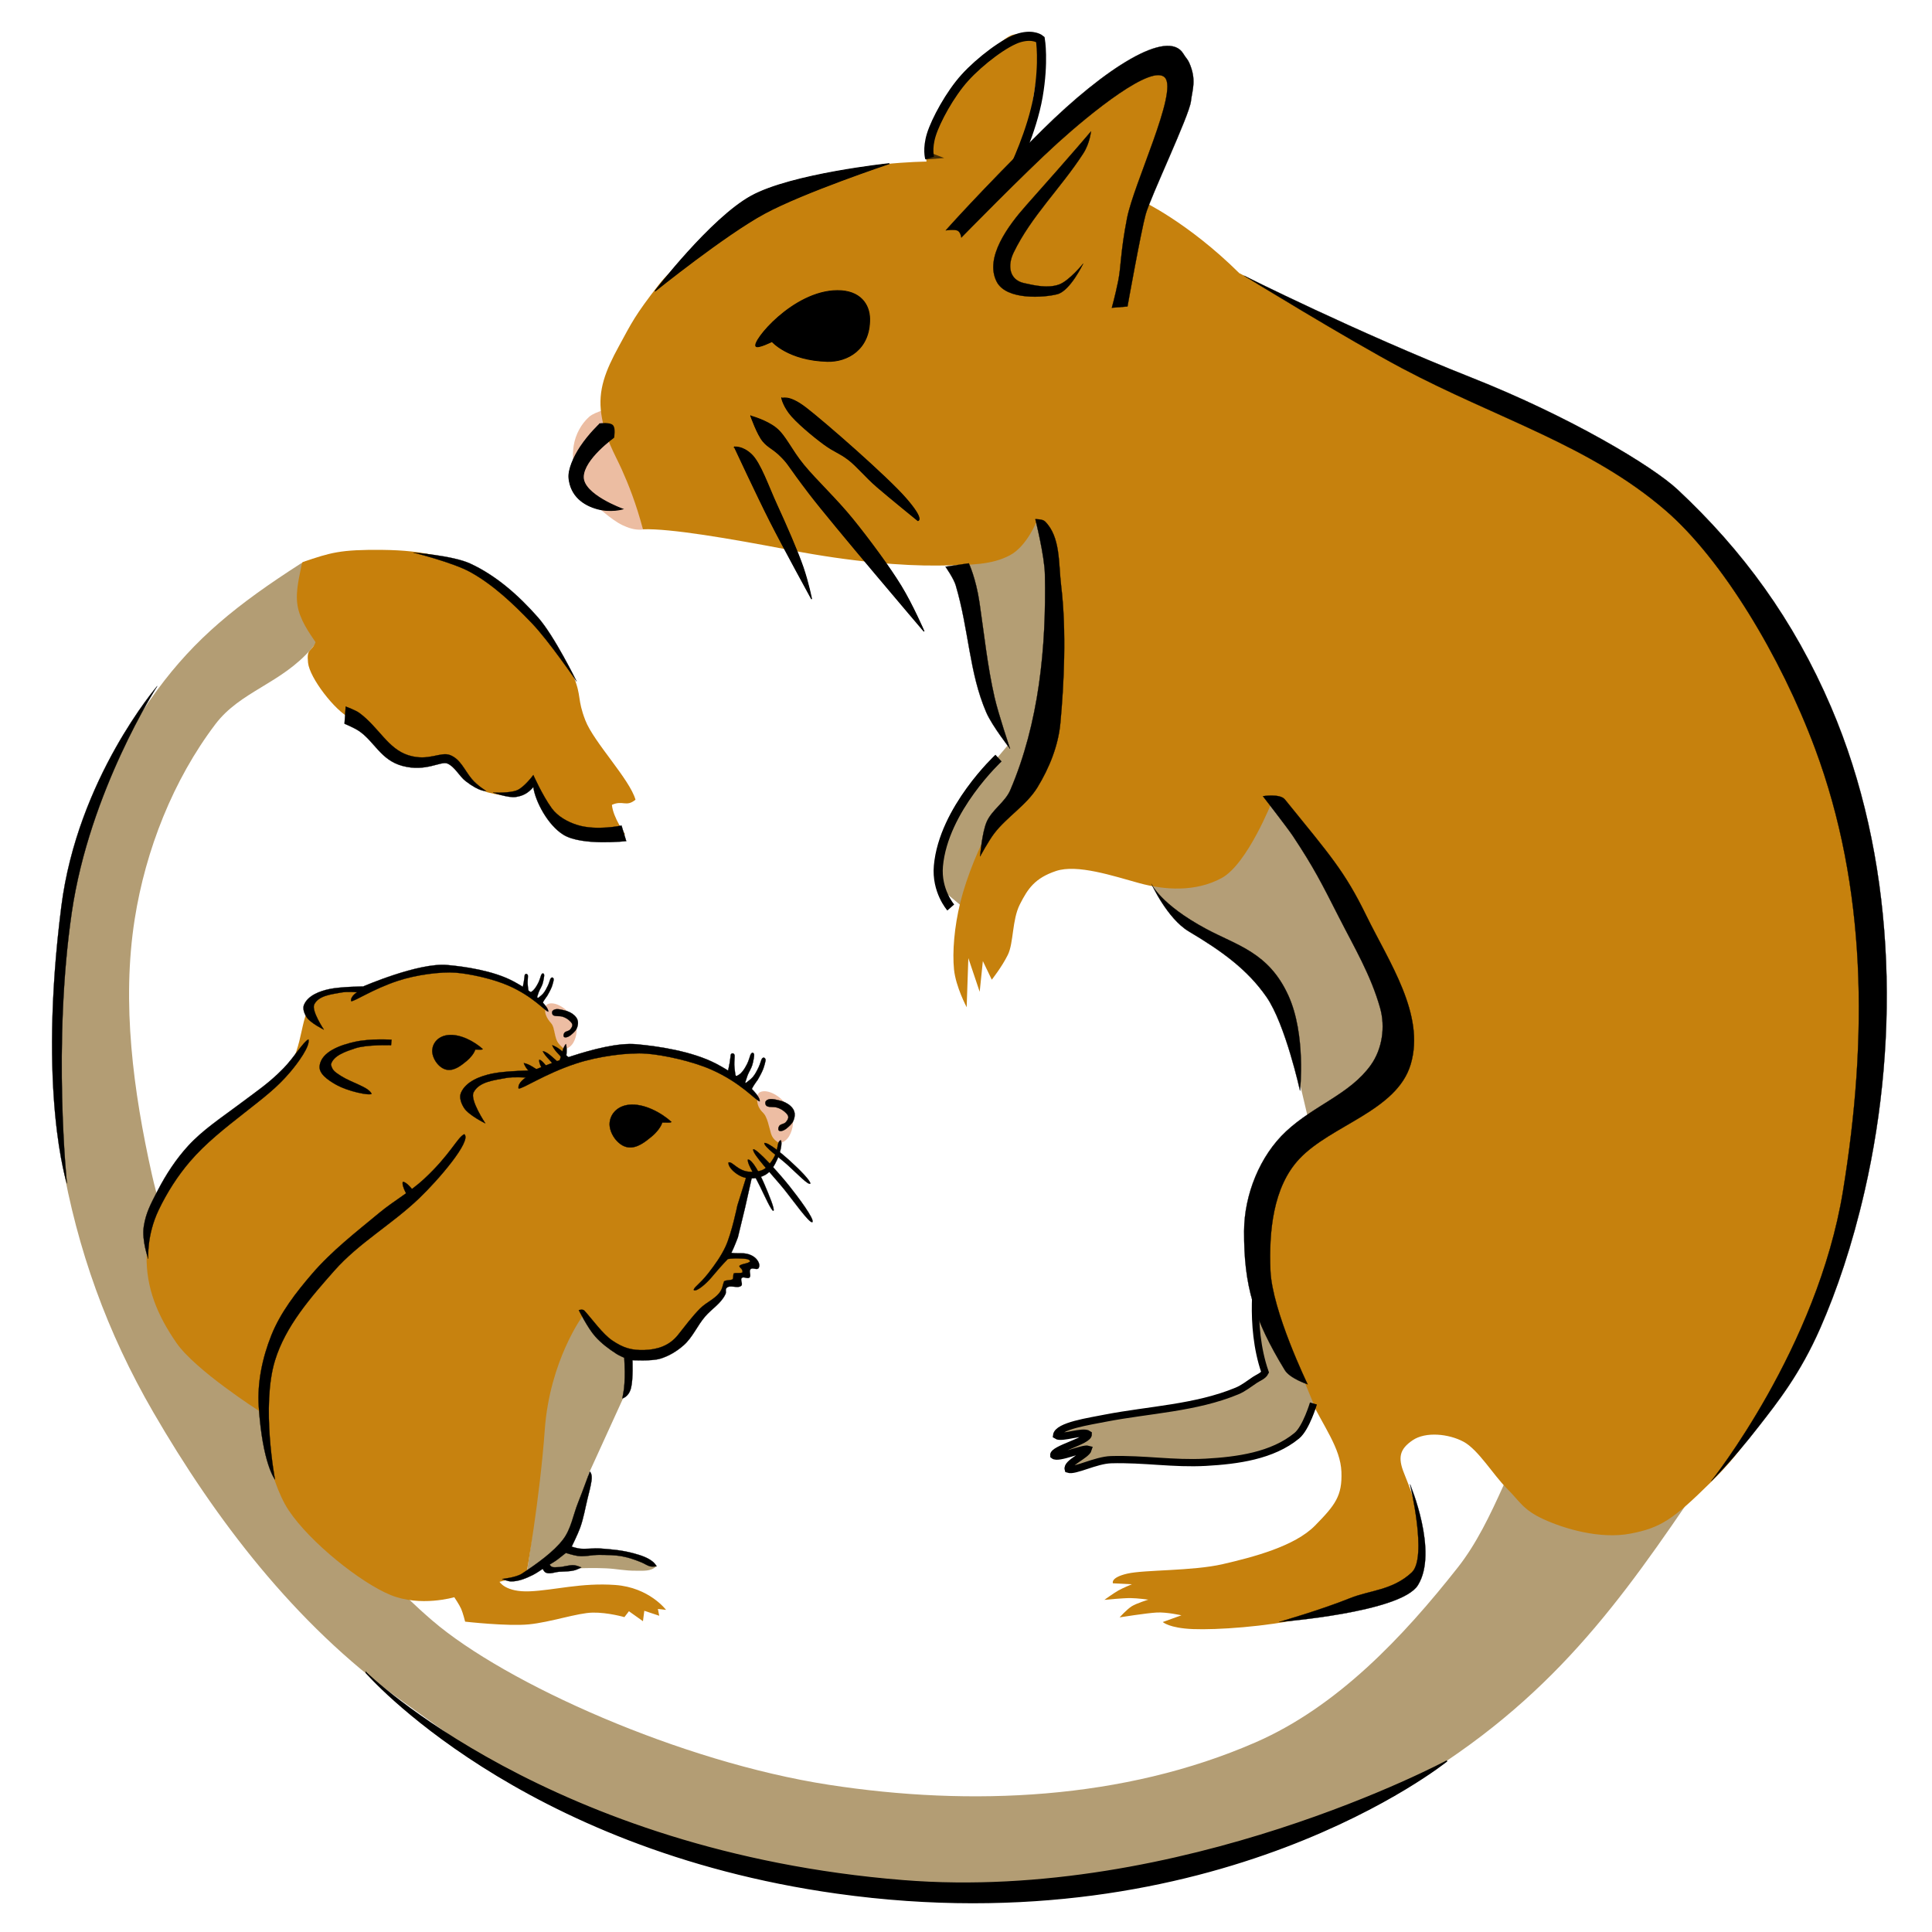 <?xml version="1.0" encoding="UTF-8" standalone="no"?>
<!-- Created with Inkscape (http://www.inkscape.org/) -->

<svg
   width="800"
   height="800"
   viewBox="0 0 211.667 211.667"
   version="1.1"
   id="svg5"
   xml:space="preserve"
   inkscape:version="1.2.1 (9c6d41e410, 2022-07-14)"
   sodipodi:docname="Логотип Тёплой норки.svg"
   xmlns:inkscape="http://www.inkscape.org/namespaces/inkscape"
   xmlns:sodipodi="http://sodipodi.sourceforge.net/DTD/sodipodi-0.dtd"
   xmlns="http://www.w3.org/2000/svg"
   xmlns:svg="http://www.w3.org/2000/svg"><sodipodi:namedview
     id="namedview7"
     pagecolor="#ffffff"
     bordercolor="#000000"
     borderopacity="0.25"
     inkscape:showpageshadow="2"
     inkscape:pageopacity="0.0"
     inkscape:pagecheckerboard="0"
     inkscape:deskcolor="#d1d1d1"
     inkscape:document-units="px"
     showgrid="false"
     inkscape:zoom="0.665"
     inkscape:cx="342.10526"
     inkscape:cy="354.13534"
     inkscape:window-width="1920"
     inkscape:window-height="1001"
     inkscape:window-x="-9"
     inkscape:window-y="-9"
     inkscape:window-maximized="1"
     inkscape:current-layer="layer1" /><defs
     id="defs2" /><g
     inkscape:label="Слой 1"
     inkscape:groupmode="layer"
     id="layer1"><path
       style="font-variation-settings:normal;opacity:1;vector-effect:none;fill:#b49e77;fill-opacity:1;stroke:none;stroke-width:1;stroke-linecap:butt;stroke-linejoin:miter;stroke-miterlimit:4;stroke-dasharray:none;stroke-dashoffset:0;stroke-opacity:1;-inkscape-stroke:none;stop-color:#000000;stop-opacity:1"
       d="m 143.619,123.84 -1.498,-6.368 -0.974,-6.218 -2.847,-4.57 -5.619,-4.121 -3.896,-2.472 -1.573,-1.723 -0.627,-0.801 -0.742,-1.338 0.848,-1.02 11.84,-8.966 4.185,4.927 4.662,7.946 4.238,8.582 1.589,3.92 -0.159,5.721 z"
       id="path9842" /><path
       style="font-variation-settings:normal;opacity:1;fill:#b39d74;fill-opacity:1;stroke:none;stroke-width:0.265;stroke-linecap:butt;stroke-linejoin:miter;stroke-miterlimit:4;stroke-dasharray:none;stroke-dashoffset:0;stroke-opacity:1;stop-color:#000000;stop-opacity:1"
       d="m 186.697,158.827 c 0.018,2.893 -0.787,4.292 -1.948,5.993 -8.72,12.779 -16.736,23.343 -33.501,32.489 -15.289,8.341 -34.242,12.407 -51.456,9.765 C 64.513,201.66 60.029,197.849 43.682,186.097 32.285,177.904 23.573,166.414 16.786,154.707 11.732,145.987 8.463,136.918 6.743,126.987 5.743,121.214 5.237,107.581 7.192,98.293 8.908,90.142 12.291,82.299 17.231,75.593 21.396,69.94 25.883,66.282 32.964,61.733 c 2.821,-1.314 3.956,1.102 4.27,2.697 0.391,1.985 -1.751,5.061 -3.072,6.593 -3.363,3.902 -7.811,4.686 -10.563,8.316 -4.629,6.105 -7.648,13.784 -8.84,21.352 -1.45,9.203 -0.154,18.852 1.873,27.945 2.139,9.597 7.797,19.846 12.755,27.495 4.366,6.736 10.701,15.167 17.98,21.417 8.033,6.897 27.208,15.485 43.434,17.99 15.57,2.404 32.309,1.655 46.749,-4.645 8.949,-3.904 16.135,-11.508 22.176,-19.179 4.064,-5.161 5.977,-12.557 9.29,-17.381 5.564,-2.455 14.972,-0.949 17.681,4.495 z"
       id="path14330"
       sodipodi:nodetypes="csssssssscsssssssssscc" /><path
       style="font-variation-settings:normal;opacity:1;vector-effect:none;fill:#b49e74;fill-opacity:1;stroke:none;stroke-width:1;stroke-linecap:butt;stroke-linejoin:miter;stroke-miterlimit:4;stroke-dasharray:none;stroke-dashoffset:0;stroke-opacity:1;-inkscape-stroke:none;stop-color:#000000;stop-opacity:1"
       d="m 104.467,59.332 2.967,11.549 1.165,6.887 1.868,3.818 -2.585,3.072 -3.072,4.121 -1.573,3.746 -0.524,3.446 0.749,1.723 2.697,2.248 2.547,-7.117 5.619,-5.544 3.221,-9.29 0.3,-9.889 -1.498,-9.065 -2.472,-4.195 z"
       id="path4927" /><path
       style="font-variation-settings:normal;opacity:1;fill:#edbda3;fill-opacity:1;stroke:none;stroke-width:0.03;stroke-linecap:butt;stroke-linejoin:miter;stroke-miterlimit:4;stroke-dasharray:none;stroke-dashoffset:0;stroke-opacity:1;stop-color:#000000;stop-opacity:1"
       d="m 83.291,119.641 c 0.84,-0.369 2.482,0.446 3.351,2.143 0.409,0.799 0.274,1.913 -0.181,2.687 -0.225,0.383 -0.678,0.787 -1.117,0.725 -0.487,-0.069 -0.729,-0.686 -0.966,-1.117 -0.303,-0.553 -0.274,-1.242 -0.543,-1.811 -0.223,-0.472 -0.785,-0.784 -0.875,-1.298 -0.079,-0.45 -0.086,-1.145 0.332,-1.328 z"
       id="path22294"
       sodipodi:nodetypes="ssssssss" /><path
       style="font-variation-settings:normal;opacity:1;fill:#edbda3;fill-opacity:1;stroke:none;stroke-width:0.026;stroke-linecap:butt;stroke-linejoin:miter;stroke-miterlimit:4;stroke-dasharray:none;stroke-dashoffset:0;stroke-opacity:1;stop-color:#000000;stop-opacity:1"
       d="m 60.017,110.001 c 0.738,-0.325 2.182,0.392 2.946,1.885 0.36,0.703 0.241,1.682 -0.159,2.362 -0.198,0.336 -0.596,0.692 -0.982,0.637 -0.429,-0.061 -0.641,-0.603 -0.849,-0.982 -0.267,-0.486 -0.241,-1.092 -0.478,-1.593 -0.196,-0.415 -0.69,-0.689 -0.77,-1.141 -0.07,-0.395 -0.075,-1.006 0.292,-1.168 z"
       id="path17010"
       sodipodi:nodetypes="ssssssss" /><path
       style="font-variation-settings:normal;opacity:1;fill:#ecbda2;fill-opacity:1;stroke:none;stroke-width:0.026;stroke-linecap:butt;stroke-linejoin:miter;stroke-miterlimit:4;stroke-dasharray:none;stroke-dashoffset:0;stroke-opacity:1;stop-color:#000000;stop-opacity:1"
       d="m 66.999,44.701 c 0,0 -1.787,0.377 -2.442,0.956 -0.89,0.786 -1.508,1.96 -1.699,3.132 -0.263,1.614 0.074,3.392 0.849,4.831 0.612,1.135 1.637,1.829 2.628,2.654 0.506,0.421 1.238,0.963 1.832,1.248 0.677,0.325 1.374,0.552 2.124,0.504 0.744,-0.047 2.07,-0.849 2.07,-0.849 z"
       id="path22296"
       sodipodi:nodetypes="csssssscc" /><path
       style="font-variation-settings:normal;opacity:1;vector-effect:none;fill:#b49e75;fill-opacity:1;stroke:none;stroke-width:1;stroke-linecap:butt;stroke-linejoin:miter;stroke-miterlimit:4;stroke-dasharray:none;stroke-dashoffset:0;stroke-opacity:1;-inkscape-stroke:none;stop-color:#000000;stop-opacity:1"
       d="m 144.443,152.234 -1.236,3.634 -2.135,2.21 -3.446,1.498 -4.345,0.599 -4.083,-0.037 -5.993,-0.262 -2.173,0.037 -3.034,0.787 h -0.899 l 1.835,-1.761 -2.959,0.262 3.184,-1.948 -2.023,-0.037 -1.236,0.15 0.599,-0.862 4.795,-1.236 6.218,-0.862 6.668,-1.498 2.547,-1.199 1.686,-1.311 -0.262,-2.098 -0.45,-2.772 0.037,-2.435 z"
       id="path11094" /><path
       style="font-variation-settings:normal;opacity:1;fill:#c6810d;fill-opacity:1;stroke:none;stroke-width:0.026;stroke-linecap:butt;stroke-linejoin:miter;stroke-miterlimit:4;stroke-dasharray:none;stroke-dashoffset:0;stroke-opacity:1;stop-color:#000000;stop-opacity:1"
       d="m 65.879,45.366 c -0.388,-2.654 0.467,-4.761 1.913,-7.412 1.446,-2.652 1.724,-3.337 4.399,-6.786 2.675,-3.449 11.301,-8.965 16.172,-11.188 4.871,-2.223 13.139,-2.275 13.139,-2.275 0,0 -0.539,-5.007 4.506,-9.753 5.045,-4.747 4.477,-4.091 6.096,-4.24 1.618,-0.15 2.12,0.956 2.12,0.956 L 111.997,17.915 c 0,0 8.273,-8.118 11.238,-9.7 2.965,-1.582 5.565,-1.325 5.565,-1.325 0,0 0.392,0.598 0,3.18 -0.392,2.582 -3.71,11.926 -3.71,11.926 0,0 5.053,2.353 10.688,7.934 9.352,4.837 18.615,9.725 25.735,13.164 7.119,3.439 14.979,6.32 24.229,14.692 9.251,8.372 14.822,22.115 18.02,38.275 3.198,16.16 1.721,33.155 -4.343,46.296 -6.064,13.14 -8.02,16.136 -12.048,20.1 -4.028,3.965 -5.392,4.928 -8.747,5.565 -3.355,0.637 -7.282,-0.547 -9.541,-1.59 -2.258,-1.043 -2.568,-1.947 -4.017,-3.385 -1.449,-1.438 -3.104,-4.226 -4.728,-5.096 -1.624,-0.87 -4.146,-1.124 -5.565,-0.163 -1.42,0.961 -1.642,1.883 -0.958,3.589 0.684,1.706 1.341,3.393 1.632,5.28 0.292,1.887 0.522,4.231 -0.409,6.136 -0.931,1.905 -8.043,3.58 -12.191,4.505 -4.148,0.925 -9.532,1.287 -12.15,1.182 -2.619,-0.105 -3.302,-0.774 -3.302,-0.774 l 2.039,-0.735 c 0,0 -1.594,-0.364 -2.696,-0.306 -1.102,0.058 -4.073,0.53 -4.073,0.53 0,0 0.792,-0.878 1.321,-1.21 0.529,-0.332 1.819,-0.727 1.819,-0.727 0,0 -1.14,-0.166 -1.944,-0.175 -0.804,-0.009 -2.867,0.195 -2.867,0.195 0,0 1.015,-0.733 1.518,-1.018 0.503,-0.285 1.5,-0.694 1.5,-0.694 l -2.08,-0.102 c 0,0 -0.313,-0.623 1.57,-1.06 1.883,-0.437 7.137,-0.274 10.457,-1.039 3.321,-0.765 7.882,-1.951 10.111,-4.22 2.229,-2.27 2.995,-3.266 2.895,-5.893 -0.1,-2.627 -1.957,-4.938 -3.588,-8.336 -1.632,-3.398 -5.264,-9.716 -5.565,-14.311 -0.302,-4.596 0.569,-8.307 2.915,-11.926 2.347,-3.619 8.891,-5.176 10.744,-8.338 1.853,-3.162 2.374,-3.604 1.712,-7.563 -0.663,-3.96 -4.469,-11.032 -6.891,-14.841 -2.422,-3.81 -6.891,-8.216 -6.891,-8.216 0,0 -2.717,6.943 -5.565,8.481 -2.848,1.538 -6.203,1.327 -9.031,0.55 -2.828,-0.777 -6.791,-2.107 -9.112,-1.325 -2.322,0.782 -3.084,1.935 -3.955,3.65 -0.871,1.715 -0.67,4.222 -1.325,5.545 -0.655,1.323 -1.754,2.711 -1.754,2.711 l -0.978,-2.038 -0.347,3.364 -1.243,-3.69 -0.184,5.381 c 0,0 -1.195,-2.242 -1.386,-4.138 -0.191,-1.896 0.025,-4.652 0.693,-7.36 0.668,-2.707 2.178,-6.514 3.551,-8.639 1.374,-2.125 2.075,-2.052 3.657,-4.35 1.582,-2.297 2.347,-6.225 2.863,-10.599 0.515,-4.374 1.204,-11.309 0.16,-14.466 -1.044,-3.157 -1.803,-3.823 -1.803,-3.823 0,0 -1.107,2.873 -3.019,3.872 -1.912,0.999 -4.013,1.071 -7.846,1.114 -3.834,0.043 -9.427,-0.393 -16.212,-1.694 -6.785,-1.301 -13.12,-2.376 -16.122,-2.28 -0.771,-2.878 -1.579,-4.896 -2.333,-6.575 -0.754,-1.679 -1.842,-3.393 -2.23,-6.047 z"
       id="path5953"
       sodipodi:nodetypes="zzzzczzcczczcczzzzzzzzzzzzzzzcczczczczcczzzzzzzzzzczzzzzccccczzzzzzczzzczz" /><path
       style="font-variation-settings:normal;opacity:1;fill:#c7800c;fill-opacity:1;stroke:none;stroke-width:0;stroke-linecap:butt;stroke-linejoin:miter;stroke-miterlimit:4;stroke-dasharray:none;stroke-dashoffset:0;stroke-opacity:1;stop-color:#000000;stop-opacity:1"
       d="m 33.093,61.664 c -0.249,1.333 -0.751,3.065 -0.5,4.651 0.251,1.586 1.278,2.997 1.979,4.046 -0.47,1.155 -0.998,0.583 -0.824,2.248 0.174,1.666 2.929,5.227 4.573,6.049 1.644,0.822 2.401,1.542 3.308,2.743 0.906,1.201 1.692,1.574 2.743,1.936 1.051,0.362 2.178,0.119 2.988,0.055 0.81,-0.064 0.704,-0.513 1.852,-0.216 1.148,0.297 3.116,3.356 4.195,3.63 1.079,0.275 1.996,0.471 3.146,0.161 1.15,-0.31 1.02,-0.518 1.936,-1.371 0.384,1.381 1.081,3.005 2.178,4.034 1.097,1.029 2.69,1.576 4.034,1.856 1.343,0.279 3.792,-0.081 3.792,-0.081 0,0 -1.33,-1.828 -1.452,-3.227 1.208,-0.548 1.559,0.284 2.582,-0.565 -0.627,-2.232 -4.571,-6.303 -5.493,-8.692 -0.922,-2.389 -0.388,-2.604 -1.284,-4.78 -0.896,-2.176 -3.891,-5.698 -5.809,-7.668 -1.917,-1.97 -2.997,-3.095 -5.51,-4.247 -2.513,-1.152 -4.961,-1.934 -9.62,-1.982 -4.659,-0.047 -5.668,0.294 -8.728,1.329 0,0 -0.044,0.022 -0.087,0.09 -0.043,0.068 -4e-6,-3e-6 -4e-6,-3e-6 z"
       id="path394"
       sodipodi:nodetypes="zzczzzzzzzcczzccczzzzzczz" /><path
       style="font-variation-settings:normal;opacity:1;fill:#b39e75;fill-opacity:1;stroke:none;stroke-width:0.026;stroke-linecap:butt;stroke-linejoin:miter;stroke-miterlimit:4;stroke-dasharray:none;stroke-dashoffset:0;stroke-opacity:1;stop-color:#000000;stop-opacity:1"
       d="m 64.223,144.223 3.232,3.417 1.591,0.796 -0.398,3.921 -4.148,9.093 -0.966,4.148 -1.137,3.296 -0.398,0.682 1.752,0.562 2.23,-0.161 2.09,0.281 2.451,0.583 0.844,0.482 c 0,0 0.569,0.079 0.542,0.281 -0.621,0.587 -1.456,0.473 -2.21,0.482 -1.211,0.015 -2.164,-0.213 -3.275,-0.261 -1.165,-0.05 -2.252,-0.045 -3.416,0.02 -0.886,0.05 -2.773,0.181 -2.773,0.181 l -0.603,-0.743 -1.949,1.206 c 0,0 0.633,-3.868 1.174,-9.122 0.385,-3.739 0.493,-7.911 1.544,-12.079 1.241,-4.921 3.388,-7.086 3.388,-7.086 z"
       id="path15712"
       sodipodi:nodetypes="ccccccccccccccssscccsscc" /><path
       style="font-variation-settings:normal;opacity:1;fill:#c7820f;fill-opacity:1;stroke:none;stroke-width:0.026;stroke-linecap:butt;stroke-linejoin:miter;stroke-miterlimit:4;stroke-dasharray:none;stroke-dashoffset:0;stroke-opacity:1;stop-color:#000000;stop-opacity:1"
       d="m 59.882,110.544 c 0,0 -4.174,-4.392 -10.707,-4.362 -6.533,0.527 -8.821,2.181 -8.821,2.181 0,0 -3.7,-0.487 -5.702,1.092 -2.003,1.579 -1.127,5.021 -3.421,8.129 -2.294,3.108 -8.494,5.72 -11.005,9.22 -2.51,3.5 -4.086,7.1 -4.164,10.707 -0.077,3.607 1.201,6.621 3.272,9.617 2.07,2.996 9.022,7.436 9.022,7.436 0,0 0.927,7.394 3.272,10.906 2.345,3.512 7.867,7.921 11.154,9.271 3.287,1.349 6.989,0.247 6.989,0.247 0,0 0.552,0.82 0.75,1.266 0.198,0.446 0.439,1.411 0.439,1.411 0,0 4.639,0.528 6.988,0.297 2.349,-0.23 5.331,-1.258 6.991,-1.288 1.66,-0.03 3.47,0.495 3.47,0.495 l 0.496,-0.645 1.537,1.091 0.148,-1.141 1.637,0.545 -0.149,-0.744 0.892,0.099 c 0,0 -1.83,-2.453 -5.551,-2.726 -3.721,-0.272 -6.7,0.578 -9.37,0.693 -2.67,0.116 -3.321,-1.041 -3.321,-1.041 l 2.925,-0.744 c 0,0 1.485,-8.311 2.032,-15.912 0.547,-7.601 4.164,-12.492 4.164,-12.492 0,0 3.333,3.708 5.006,4.213 1.673,0.505 2.699,0.129 3.917,-0.445 1.218,-0.575 2.572,-2.982 4.266,-4.117 1.694,-1.135 2.575,-3.121 2.575,-3.121 l 1.19,-0.099 v -0.694 l 0.992,-0.298 -0.149,-0.743 0.941,-0.347 -0.595,-0.743 -2.478,-0.149 2.578,-8.824 c 0,0 1.704,-0.381 2.181,-0.793 0.477,-0.413 0.694,-1.289 0.694,-1.289 0,0 0.377,-0.688 0.399,-1.495 -0.784,-0.352 -0.918,-1.097 -0.988,-1.354 -0.193,-0.709 -0.281,-1.119 -0.495,-1.549 -0.215,-0.43 -0.364,-0.403 -0.677,-0.892 -0.312,-0.488 -0.252,-1.17 -0.252,-1.17 0,0 -2.731,-2.263 -4.233,-3.058 -1.502,-0.795 -2.975,-1.465 -5.056,-1.884 -2.081,-0.419 -5.234,-0.303 -7.337,-0.049 -2.103,0.254 -4.808,1.189 -4.808,1.189 0,0 0.434,-0.786 0.291,-1.528 -0.521,-0.408 -0.813,-0.759 -0.981,-1.472 -0.136,-0.579 -0.178,-1.049 -0.472,-1.375 -0.854,-0.945 -0.596,-1.551 -0.596,-1.551 z"
       id="path3497"
       sodipodi:nodetypes="ccczzzzzczzczczzccccccczzcczczzzccccccccczccszzczzzccsscc" /><g
       id="g4925"
       style="opacity:1;stroke:#000000;stroke-opacity:1;fill:#000000;fill-opacity:1"><path
         style="font-variation-settings:normal;opacity:1;fill:#000000;fill-opacity:1;stroke:#000000;stroke-width:0.1;stroke-linecap:butt;stroke-linejoin:miter;stroke-miterlimit:4;stroke-dasharray:none;stroke-dashoffset:0;stroke-opacity:1;stop-color:#000000;stop-opacity:1"
         d="m 82.826,37.941 c -0.482,-0.492 4.057,-6.071 8.907,-6.101 2.512,-0.016 3.521,1.52 3.542,3.086 0.044,3.346 -2.423,4.721 -4.629,4.664 -4.287,-0.112 -6.066,-2.174 -6.066,-2.174 0,0 -1.524,0.761 -1.753,0.526 z"
         id="path385"
         sodipodi:nodetypes="sssscs" /><path
         style="font-variation-settings:normal;opacity:1;fill:#000000;fill-opacity:1;stroke:#000000;stroke-width:0.1;stroke-linecap:butt;stroke-linejoin:miter;stroke-miterlimit:4;stroke-dasharray:none;stroke-dashoffset:0;stroke-opacity:1;stop-color:#000000;stop-opacity:1"
         d="m 85.64,43.592 c 0.017,0.173 0.618,-0.48 2.666,1.099 2.048,1.579 8.881,7.542 10.945,9.916 2.064,2.374 1.31,2.432 1.31,2.432 0,0 -3.133,-2.544 -4.443,-3.672 -1.31,-1.128 -2.226,-2.303 -3.204,-3.04 -0.978,-0.737 -1.495,-0.819 -2.619,-1.637 -1.124,-0.818 -3.123,-2.475 -3.835,-3.438 -0.713,-0.963 -0.819,-1.66 -0.819,-1.66 z"
         id="path2489"
         sodipodi:nodetypes="czzczzzzcc" /><path
         style="font-variation-settings:normal;opacity:1;fill:#000000;fill-opacity:1;stroke:#000000;stroke-width:0.1;stroke-linecap:butt;stroke-linejoin:miter;stroke-miterlimit:4;stroke-dasharray:none;stroke-dashoffset:0;stroke-opacity:1;stop-color:#000000;stop-opacity:1"
         d="m 82.256,45.584 c 0,0 1.736,0.466 2.783,1.325 1.047,0.859 1.634,2.363 3.015,4.042 1.38,1.679 3.579,3.724 5.367,5.93 1.788,2.206 4.032,5.243 5.3,7.321 1.268,2.079 2.518,4.969 2.518,4.969 0,0 -10.056,-11.8 -12.555,-15.073 -2.499,-3.273 -2.171,-3.114 -3.081,-4.042 -0.91,-0.927 -1.406,-0.986 -2.021,-1.723 -0.615,-0.736 -1.325,-2.75 -1.325,-2.75 z"
         id="path3217"
         sodipodi:nodetypes="czzzzczzzc" /><path
         style="font-variation-settings:normal;opacity:1;fill:#000000;fill-opacity:1;stroke:#000000;stroke-width:0.1;stroke-linecap:butt;stroke-linejoin:miter;stroke-miterlimit:4;stroke-dasharray:none;stroke-dashoffset:0;stroke-opacity:1;stop-color:#000000;stop-opacity:1"
         d="m 80.464,48.981 c 0,0 0.848,-0.147 1.851,0.796 1.002,0.943 1.86,3.515 2.811,5.575 0.951,2.06 2.264,5.062 2.858,6.793 0.594,1.732 0.937,3.49 0.937,3.49 0,0 -3.137,-5.726 -4.544,-8.503 -1.408,-2.777 -3.912,-8.152 -3.912,-8.152 z"
         id="path3219"
         sodipodi:nodetypes="czzzczc" /><path
         style="font-variation-settings:normal;opacity:1;fill:#000000;fill-opacity:1;stroke:#000000;stroke-width:0.1;stroke-linecap:butt;stroke-linejoin:miter;stroke-miterlimit:4;stroke-dasharray:none;stroke-dashoffset:0;stroke-opacity:1;stop-color:#000000;stop-opacity:1"
         d="m 65.725,46.429 c 0,0 1.076,-0.147 1.391,0.182 0.315,0.329 0.116,1.325 0.116,1.325 0,0 -3.292,2.348 -3.329,4.307 -0.038,1.959 4.307,3.528 4.307,3.528 0,0 -1.335,0.378 -2.799,-0.033 -1.464,-0.411 -2.88,-1.375 -3.081,-3.362 -0.09,-0.884 0.506,-2.291 1.269,-3.433 0.952,-1.426 2.127,-2.513 2.127,-2.513 z"
         id="path3250"
         sodipodi:nodetypes="czczczsscc" /><path
         style="font-variation-settings:normal;opacity:1;fill:#000000;fill-opacity:1;stroke:#000000;stroke-width:0.1;stroke-linecap:butt;stroke-linejoin:miter;stroke-miterlimit:4;stroke-dasharray:none;stroke-dashoffset:0;stroke-opacity:1;stop-color:#000000;stop-opacity:1"
         d="m 71.758,31.9 c 0,0 7.667,-6.172 11.986,-8.509 4.319,-2.338 13.691,-5.463 13.691,-5.463 0,0 -10.702,1.117 -15.135,3.557 -4.433,2.441 -10.542,10.415 -10.542,10.415 z"
         id="path3252"
         sodipodi:nodetypes="czczc" /><path
         style="font-variation-settings:normal;opacity:0.637;fill:#000000;fill-opacity:1;stroke:#000000;stroke-width:0;stroke-linecap:butt;stroke-linejoin:miter;stroke-miterlimit:4;stroke-dasharray:none;stroke-dashoffset:0;stroke-opacity:1;stop-color:#000000;stop-opacity:1"
         d="m 103.446,17.313 -1.621,-0.621 -0.405,0.783 z"
         id="path3256" /><path
         style="font-variation-settings:normal;opacity:1;fill:#000000;fill-opacity:1;stroke:#000000;stroke-width:0.026;stroke-linecap:butt;stroke-linejoin:miter;stroke-miterlimit:4;stroke-dasharray:none;stroke-dashoffset:0;stroke-opacity:1;stop-color:#000000;stop-opacity:1"
         d="m 103.609,25.242 c 0,0 1.038,-0.149 1.343,0.046 0.305,0.196 0.371,0.741 0.371,0.741 0,0 6.93,-7.088 10.56,-10.375 3.63,-3.287 10.378,-8.746 11.764,-7.133 1.387,1.613 -3.428,11.586 -4.168,15.377 -0.741,3.791 -0.64,5.27 -0.973,6.901 -0.332,1.631 -0.695,2.918 -0.695,2.918 l 1.714,-0.139 c 0,0 1.476,-8.222 1.992,-10.097 0.516,-1.875 4.778,-10.833 4.956,-12.366 0.149,-1.288 0.65,-2.363 -0.193,-4.257 -0.161,-0.361 -0.37,-0.529 -0.64,-0.976 -1.687,-2.796 -8.567,1.559 -15.423,8.337 -6.857,6.778 -10.606,11.023 -10.606,11.023 z"
         id="path3999"
         sodipodi:nodetypes="czczzzzcczssszc" /><path
         style="font-variation-settings:normal;opacity:1;fill:#000000;fill-opacity:1;stroke:#000000;stroke-width:0.026;stroke-linecap:butt;stroke-linejoin:miter;stroke-miterlimit:4;stroke-dasharray:none;stroke-dashoffset:0;stroke-opacity:1;stop-color:#000000;stop-opacity:1"
         d="m 119.52,14.4 c 0,0 -1.686,2.033 -7.059,8.067 -2.007,2.255 -4.617,5.757 -3.267,8.39 1.064,2.075 5.25,1.746 6.656,1.371 1.411,-0.376 2.824,-3.348 2.824,-3.348 0,0 -1.555,1.914 -2.662,2.299 -1.207,0.42 -2.585,0.118 -3.832,-0.161 -1.586,-0.356 -1.835,-1.889 -1.129,-3.348 1.925,-3.979 5.162,-7.05 7.624,-10.851 0.732,-1.13 0.847,-2.42 0.847,-2.42 z"
         id="path1002"
         sodipodi:nodetypes="cssscssssc" /><path
         style="font-variation-settings:normal;opacity:1;fill:#000000;fill-opacity:1;stroke:#000000;stroke-width:0.026;stroke-linecap:butt;stroke-linejoin:miter;stroke-miterlimit:4;stroke-dasharray:none;stroke-dashoffset:0;stroke-opacity:1;stop-color:#000000;stop-opacity:1"
         d="m 113.429,56.876 c 0,0 0.792,-0.009 1.049,0.242 1.724,1.688 1.483,4.623 1.775,7.019 0.608,4.992 0.305,10.94 -0.081,15.086 -0.23,2.473 -1.208,4.898 -2.501,7.019 -1.208,1.982 -3.353,3.236 -4.76,5.083 -0.593,0.778 -1.533,2.501 -1.533,2.501 0,0 0.208,-2.614 0.726,-3.792 0.58,-1.319 2.014,-2.144 2.582,-3.469 3.145,-7.348 3.956,-15.646 3.792,-23.638 -0.042,-2.062 -1.049,-6.051 -1.049,-6.051 z"
         id="path1004"
         sodipodi:nodetypes="cssssscsssc" /><path
         style="font-variation-settings:normal;opacity:1;fill:#000000;fill-opacity:1;stroke:#000000;stroke-width:0.026;stroke-linecap:butt;stroke-linejoin:miter;stroke-miterlimit:4;stroke-dasharray:none;stroke-dashoffset:0;stroke-opacity:1;stop-color:#000000;stop-opacity:1"
         d="m 103.588,62.089 c 0,0 0.898,1.284 1.117,2.022 1.464,4.934 1.459,9.551 3.352,13.939 0.629,1.459 2.607,3.99 2.607,3.99 0,0 -1.264,-3.726 -1.703,-5.64 -0.783,-3.413 -1.147,-6.974 -1.649,-10.375 -0.4,-2.706 -1.17,-4.309 -1.17,-4.309 z"
         id="path1734"
         sodipodi:nodetypes="csscsscc" /><path
         style="font-variation-settings:normal;opacity:1;fill:none;fill-opacity:1;stroke:#000000;stroke-width:1;stroke-linecap:butt;stroke-linejoin:miter;stroke-miterlimit:4;stroke-dasharray:none;stroke-dashoffset:0;stroke-opacity:1;stop-color:#000000;stop-opacity:1"
         d="m 109.396,83.054 c 0,0 -6.025,5.597 -6.586,11.816 -0.246,2.73 1.355,4.553 1.355,4.553"
         id="path1736"
         sodipodi:nodetypes="csc" /><path
         style="font-variation-settings:normal;opacity:1;fill:#000000;fill-opacity:1;stroke:#000000;stroke-width:0.026;stroke-linecap:butt;stroke-linejoin:miter;stroke-miterlimit:4;stroke-dasharray:none;stroke-dashoffset:0;stroke-opacity:1;stop-color:#000000;stop-opacity:1"
         d="m 142.426,119.495 c 0,0 0.679,-6.135 -1.277,-10.428 -2.151,-4.722 -5.592,-5.465 -8.991,-7.289 -5.043,-2.706 -6.012,-4.948 -6.012,-4.948 0,0 1.728,3.803 4.097,5.214 3.565,2.124 6.396,4.132 8.513,7.182 2.072,2.986 3.671,10.268 3.671,10.268 z"
         id="path1738"
         sodipodi:nodetypes="csscssc" /><path
         style="font-variation-settings:normal;opacity:1;fill:#b39d74;fill-opacity:1;stroke:#000000;stroke-width:0.794;stroke-linecap:butt;stroke-linejoin:miter;stroke-miterlimit:4;stroke-dasharray:none;stroke-dashoffset:0;stroke-opacity:1;stop-color:#000000;stop-opacity:1"
         d="m 137.857,139.168 c 0,0 -1.071,5.972 0.741,11.174 -0.203,0.405 -0.732,0.582 -1.11,0.833 -0.65,0.431 -1.248,0.921 -1.969,1.22 -4.524,1.876 -9.616,2.047 -14.424,2.977 -1.668,0.341 -5.21,0.828 -5.339,1.896 0.551,0.372 2.904,-0.566 3.48,-0.141 0.039,0.734 -3.876,1.629 -3.791,2.319 0.506,0.414 3.212,-0.844 3.783,-0.67 -0.191,0.657 -2.404,1.505 -2.195,2.193 0.723,0.246 3.012,-1.001 4.689,-1.049 3.626,-0.103 6.822,0.482 10.376,0.285 3.459,-0.192 7.303,-0.705 9.977,-2.908 1.024,-0.843 1.824,-3.535 1.824,-3.535"
         id="path2493"
         sodipodi:nodetypes="ccssccccccsssc" /><path
         style="font-variation-settings:normal;opacity:1;fill:#000000;fill-opacity:1;stroke:#000000;stroke-width:0.026;stroke-linecap:butt;stroke-linejoin:miter;stroke-miterlimit:4;stroke-dasharray:none;stroke-dashoffset:0;stroke-opacity:1;stop-color:#000000;stop-opacity:1"
         d="m 143.262,151.664 c 0,0 -3.898,-8.047 -4.076,-12.475 -0.17,-4.223 0.266,-9.127 3.155,-12.212 3.485,-3.721 10.693,-5.253 12.212,-10.374 1.611,-5.43 -2.371,-11.194 -4.859,-16.283 -2.384,-4.878 -3.937,-6.578 -8.925,-12.733 -0.536,-0.661 -2.405,-0.357 -2.405,-0.357 0,0 2.726,3.518 3.278,4.349 2.329,3.511 3.166,5.203 5.078,8.958 1.661,3.264 3.464,6.275 4.486,9.893 0.587,2.079 0.234,4.505 -1.023,6.262 -2.29,3.198 -6.192,4.379 -9.285,7.263 -2.884,2.689 -4.575,6.956 -4.596,10.899 -0.031,6.025 1.081,9.708 4.462,15.252 0.563,0.923 2.499,1.555 2.499,1.555 z"
         id="path1740"
         sodipodi:nodetypes="cssssscsssssssc" /><path
         style="font-variation-settings:normal;opacity:1;fill:#000000;fill-opacity:1;stroke:#000000;stroke-width:0.026;stroke-linecap:butt;stroke-linejoin:miter;stroke-miterlimit:4;stroke-dasharray:none;stroke-dashoffset:0;stroke-opacity:1;stop-color:#000000;stop-opacity:1"
         d="m 187.474,162.267 c 0,0 2.182,-2.087 5.226,-6.008 2.028,-2.612 4.507,-5.699 6.73,-10.768 1.783,-4.066 3.48,-9.015 4.852,-14.995 3.965,-17.279 3.303,-36.743 -3.679,-53.039 -4.094,-9.555 -9.672,-17.146 -16.801,-23.81 -2.79,-2.609 -11.817,-8.009 -22.579,-12.27 -12.674,-5.019 -24.949,-11.182 -24.949,-11.182 0,0 11.416,7.007 17.333,10.147 10.333,5.485 20.604,8.44 28.879,15.584 6.168,5.325 12.601,15.964 16.369,26.081 5.661,15.2 5.801,31.716 3.061,48.489 -2.815,17.231 -14.441,31.771 -14.441,31.771 z"
         id="path1742"
         sodipodi:nodetypes="csssssscssssc" /><path
         style="font-variation-settings:normal;opacity:1;fill:#000000;fill-opacity:1;stroke:#000000;stroke-width:0.026;stroke-linecap:butt;stroke-linejoin:miter;stroke-miterlimit:4;stroke-dasharray:none;stroke-dashoffset:0;stroke-opacity:1;stop-color:#000000;stop-opacity:1"
         d="m 140.141,177.698 c 0,0 13.339,-1.033 15.203,-4.027 2.273,-3.65 -0.866,-11.061 -0.866,-11.061 0,0 1.946,8.04 0.188,9.669 -2.127,1.971 -4.575,1.935 -6.774,2.822 -3.154,1.273 -7.752,2.597 -7.752,2.597 z"
         id="path2495"
         sodipodi:nodetypes="cscssc" /><path
         style="font-variation-settings:normal;opacity:1;fill:#000000;fill-opacity:1;stroke:#000000;stroke-width:0.132;stroke-linecap:butt;stroke-linejoin:miter;stroke-miterlimit:4;stroke-dasharray:none;stroke-dashoffset:0;stroke-opacity:1;stop-color:#000000;stop-opacity:1"
         d="m 40.123,183.267 c 0,0 16.673,19.248 51.586,24.134 41.689,5.834 66.821,-14.48 66.821,-14.48 0,0 -29.049,15.575 -59.581,13.123 -38.733,-3.111 -58.826,-22.776 -58.826,-22.776 z"
         id="path2497"
         sodipodi:nodetypes="cscsc" /><path
         style="font-variation-settings:normal;opacity:1;fill:#000000;fill-opacity:1;stroke:#000000;stroke-width:0.026;stroke-linecap:butt;stroke-linejoin:miter;stroke-miterlimit:4;stroke-dasharray:none;stroke-dashoffset:0;stroke-opacity:1;stop-color:#000000;stop-opacity:1"
         d="m 7.333,129.665 c 0,0 -3.216,-9.847 -0.613,-30.35 1.78,-14.018 10.512,-24.156 10.512,-24.156 0,0 -7.429,11.503 -9.371,24.809 C 5.748,114.438 7.333,129.665 7.333,129.665 Z"
         id="path2499"
         sodipodi:nodetypes="cscsc" /><path
         style="font-variation-settings:normal;opacity:1;fill:#000000;fill-opacity:1;stroke:#000000;stroke-width:0.026;stroke-linecap:butt;stroke-linejoin:miter;stroke-miterlimit:4;stroke-dasharray:none;stroke-dashoffset:0;stroke-opacity:1;stop-color:#000000;stop-opacity:1"
         d="m 37.873,77.41 c 0,0 1.061,0.379 1.513,0.713 2.116,1.565 3.109,3.919 5.361,4.626 2.223,0.698 3.502,-0.436 4.561,-0.022 1.158,0.453 1.569,1.65 2.37,2.604 0.635,0.756 1.586,1.33 1.586,1.33 0,0 -0.683,0.127 -2.248,-1.081 -0.702,-0.542 -1.175,-1.572 -1.989,-1.924 -0.733,-0.317 -2.345,0.949 -4.929,0.259 -2.407,-0.642 -3.09,-2.714 -4.799,-3.848 -0.505,-0.335 -1.556,-0.778 -1.556,-0.778 z"
         id="path2526"
         sodipodi:nodetypes="csssscsssscc" /><path
         style="font-variation-settings:normal;opacity:1;fill:#000000;fill-opacity:1;stroke:#000000;stroke-width:0.026;stroke-linecap:butt;stroke-linejoin:miter;stroke-miterlimit:4;stroke-dasharray:none;stroke-dashoffset:0;stroke-opacity:1;stop-color:#000000;stop-opacity:1"
         d="m 68.612,92.153 -0.519,-1.708 c 0,0 -2.73,0.606 -4.864,-0.065 -1.062,-0.334 -2.134,-0.937 -2.789,-1.837 -1.005,-1.383 -2.01,-3.632 -2.01,-3.632 0,0 -0.974,1.326 -1.773,1.665 -0.824,0.35 -2.637,0.259 -2.637,0.259 0,0 1.658,0.611 2.508,0.476 0.746,-0.119 1.299,-0.377 1.902,-1.081 0.21,1.547 1.583,4.177 3.307,5.231 2.031,1.242 6.874,0.692 6.874,0.692 z"
         id="path2528"
         sodipodi:nodetypes="ccsscscscsc" /><path
         style="font-variation-settings:normal;opacity:1;fill:#000000;fill-opacity:1;stroke:#000000;stroke-width:0.026;stroke-linecap:butt;stroke-linejoin:miter;stroke-miterlimit:4;stroke-dasharray:none;stroke-dashoffset:0;stroke-opacity:1;stop-color:#000000;stop-opacity:1"
         d="m 45.303,60.546 c 0,0 4.288,0.314 6.201,1.193 2.885,1.326 5.361,3.543 7.457,5.928 1.796,2.045 4.215,6.994 4.215,6.994 0,0 -3.048,-4.455 -4.91,-6.392 -2.005,-2.087 -4.148,-4.137 -6.67,-5.558 -1.933,-1.089 -6.293,-2.166 -6.293,-2.166 z"
         id="path2530"
         sodipodi:nodetypes="csscssc" /><path
         style="font-variation-settings:normal;opacity:1;fill:#000000;fill-opacity:1;stroke:#000000;stroke-width:0.026;stroke-linecap:butt;stroke-linejoin:miter;stroke-miterlimit:4;stroke-dasharray:none;stroke-dashoffset:0;stroke-opacity:1;stop-color:#000000;stop-opacity:1"
         d="m 16.248,137.923 c 0,0 -0.212,-2.563 1.15,-5.393 0.907,-1.884 2.046,-3.679 3.405,-5.267 1.747,-2.042 3.9,-3.712 6.012,-5.374 2.191,-1.724 3.523,-2.733 4.944,-4.399 0.93,-1.09 2.241,-2.906 2.035,-3.614 -0.582,0.278 -1.542,1.935 -2.713,3.141 -1.596,1.644 -2.874,2.472 -5.011,4.074 -1.866,1.399 -3.847,2.7 -5.427,4.416 -1.339,1.455 -2.442,3.139 -3.352,4.895 -0.814,1.57 -1.304,2.48 -1.535,3.95 -0.247,1.565 0.492,3.57 0.492,3.57 z"
         id="path2585"
         sodipodi:nodetypes="csssscsssssc" /><path
         style="font-variation-settings:normal;opacity:1;fill:#000000;fill-opacity:1;stroke:#000000;stroke-width:0.026;stroke-linecap:butt;stroke-linejoin:miter;stroke-miterlimit:4;stroke-dasharray:none;stroke-dashoffset:0;stroke-opacity:1;stop-color:#000000;stop-opacity:1"
         d="m 42.9,113.912 -0.056,0.602 c 0,0 -2.658,-0.09 -3.933,0.339 -1.026,0.345 -2.39,0.781 -2.653,1.769 0.141,0.603 0.338,0.777 1.107,1.265 1.196,0.759 3.003,1.192 3.352,1.952 -0.226,0.211 -2.6,-0.245 -3.989,-1.054 -0.761,-0.443 -1.822,-1.139 -1.712,-2.013 0.197,-1.571 2.329,-2.295 3.876,-2.634 1.757,-0.386 4.008,-0.226 4.008,-0.226 z"
         id="path2587"
         sodipodi:nodetypes="ccscscsssc" /><path
         style="font-variation-settings:normal;opacity:1;fill:#000000;fill-opacity:1;stroke:#000000;stroke-width:0.026;stroke-linecap:butt;stroke-linejoin:miter;stroke-miterlimit:4;stroke-dasharray:none;stroke-dashoffset:0;stroke-opacity:1;stop-color:#000000;stop-opacity:1"
         d="m 35.487,112.807 c 0,0 -1.471,-0.714 -1.894,-1.368 -0.253,-0.391 -0.466,-0.941 -0.281,-1.368 0.437,-1.006 1.692,-1.486 2.805,-1.718 1.205,-0.251 3.682,-0.281 3.682,-0.281 0,0 6.038,-2.625 9.187,-2.349 1.89,0.165 5.004,0.613 7.175,1.746 2.438,1.272 3.996,2.878 3.905,3.373 -0.374,-0.097 -1.658,-1.665 -4.322,-2.844 -1.719,-0.761 -4.296,-1.318 -5.812,-1.434 -1.636,-0.125 -4.34,0.231 -6.332,0.89 -2.817,0.931 -4.772,2.291 -5.135,2.231 -0.09,-0.532 0.666,-0.982 0.666,-0.982 0,0 -1.179,-0.075 -1.753,0.035 -1.079,0.207 -2.444,0.32 -2.946,1.297 -0.349,0.68 1.052,2.77 1.052,2.77 z"
         id="path2589"
         sodipodi:nodetypes="cssscsscsssccssc" /><path
         style="font-variation-settings:normal;opacity:1;fill:#000000;fill-opacity:1;stroke:#000000;stroke-width:0.026;stroke-linecap:butt;stroke-linejoin:miter;stroke-miterlimit:4;stroke-dasharray:none;stroke-dashoffset:0;stroke-opacity:1;stop-color:#000000;stop-opacity:1"
         d="m 57.213,108.422 c 0,0 0.126,-0.561 0.174,-0.844 0.042,-0.247 0.099,-0.744 0.099,-0.744 0.069,-0.202 0.295,-0.166 0.347,0.025 0.027,0.098 -0.038,0.596 -0.025,0.893 0.016,0.358 0.124,1.067 0.124,1.067 0,0 0.338,-0.168 0.471,-0.298 0.256,-0.25 0.433,-0.574 0.595,-0.893 0.14,-0.275 0.27,-0.793 0.323,-0.868 0.111,-0.159 0.236,-0.171 0.298,0.05 0.019,0.07 -0.076,0.655 -0.174,0.968 -0.101,0.321 -0.3,0.604 -0.422,0.918 -0.098,0.251 -0.248,0.769 -0.248,0.769 0,0 0.517,-0.359 0.72,-0.595 0.231,-0.27 0.39,-0.598 0.546,-0.918 0.12,-0.247 0.229,-0.681 0.298,-0.769 0.099,-0.128 0.26,-0.128 0.323,0.074 0.027,0.087 -0.115,0.606 -0.223,0.893 -0.127,0.339 -0.496,0.968 -0.496,0.968 0,0 -0.24,0.325 -0.347,0.496 -0.09,0.144 -0.248,0.447 -0.248,0.447 z"
         id="path2591"
         sodipodi:nodetypes="csssscsssssscssssscscc" /><path
         style="font-variation-settings:normal;opacity:1;fill:#000000;fill-opacity:1;stroke:#000000;stroke-width:0.026;stroke-linecap:butt;stroke-linejoin:miter;stroke-miterlimit:4;stroke-dasharray:none;stroke-dashoffset:0;stroke-opacity:1;stop-color:#000000;stop-opacity:1"
         d="m 60.563,110.728 c -0.145,0.142 -0.082,0.451 0.106,0.529 0.276,0.115 0.625,0.023 0.979,0.132 0.306,0.094 0.595,0.275 0.82,0.503 0.109,0.11 0.232,0.243 0.238,0.397 0.008,0.197 -0.129,0.386 -0.265,0.529 -0.161,0.169 -0.479,0.15 -0.609,0.344 -0.079,0.118 -0.137,0.309 -0.053,0.423 0.058,0.08 0.195,0.073 0.291,0.053 0.323,-0.068 0.582,-0.327 0.82,-0.556 0.118,-0.114 0.221,-0.249 0.291,-0.397 0.105,-0.222 0.168,-0.524 0.132,-0.767 -0.042,-0.286 -0.184,-0.492 -0.397,-0.688 -0.29,-0.267 -0.674,-0.442 -1.058,-0.529 -0.422,-0.095 -0.987,-0.276 -1.296,0.026 z"
         id="path2593"
         sodipodi:nodetypes="ssssssssssssssss" /><path
         style="font-variation-settings:normal;opacity:1;fill:#000000;fill-opacity:1;stroke:#000000;stroke-width:0.026;stroke-linecap:butt;stroke-linejoin:miter;stroke-miterlimit:4;stroke-dasharray:none;stroke-dashoffset:0;stroke-opacity:1;stop-color:#000000;stop-opacity:1"
         d="m 52.89,114.935 c -0.888,-0.815 -2.473,-1.686 -3.81,-1.535 -1.048,0.119 -1.653,0.831 -1.72,1.614 -0.075,0.883 0.704,2.045 1.621,2.19 0.819,0.129 1.577,-0.497 2.157,-0.973 0.406,-0.334 0.817,-0.844 0.932,-1.243 0.346,-0.017 0.723,0.057 0.82,-0.053 z"
         id="path2595"
         sodipodi:nodetypes="cssssccc" /><path
         style="font-variation-settings:normal;opacity:1;fill:#000000;fill-opacity:1;stroke:#000000;stroke-width:0.032;stroke-linecap:butt;stroke-linejoin:miter;stroke-miterlimit:4;stroke-dasharray:none;stroke-dashoffset:0;stroke-opacity:1;stop-color:#000000;stop-opacity:1"
         d="m 73.559,122.915 c -1.087,-0.997 -3.026,-2.063 -4.661,-1.877 -1.283,0.145 -2.022,1.016 -2.104,1.974 -0.092,1.08 0.861,2.502 1.983,2.679 1.002,0.158 1.929,-0.608 2.638,-1.191 0.497,-0.408 1,-1.033 1.14,-1.52 0.423,-0.02 0.885,0.069 1.003,-0.065 z"
         id="path3350"
         sodipodi:nodetypes="cssssccc" /><path
         style="font-variation-settings:normal;opacity:1;fill:#000000;fill-opacity:1;stroke:#000000;stroke-width:0.032;stroke-linecap:butt;stroke-linejoin:miter;stroke-miterlimit:4;stroke-dasharray:none;stroke-dashoffset:0;stroke-opacity:1;stop-color:#000000;stop-opacity:1"
         d="m 53.168,123.067 c 0,0 -1.799,-0.873 -2.316,-1.673 -0.309,-0.478 -0.57,-1.151 -0.343,-1.673 0.534,-1.23 2.069,-1.817 3.431,-2.101 1.474,-0.307 4.503,-0.343 4.503,-0.343 0,0 7.385,-3.21 11.236,-2.873 2.312,0.202 6.12,0.75 8.776,2.136 2.982,1.556 4.887,3.52 4.776,4.126 -0.457,-0.119 -2.028,-2.036 -5.286,-3.479 -2.103,-0.931 -5.254,-1.612 -7.108,-1.753 -2.001,-0.153 -5.308,0.283 -7.744,1.089 -3.445,1.139 -5.836,2.802 -6.28,2.728 -0.11,-0.651 0.815,-1.201 0.815,-1.201 0,0 -1.442,-0.092 -2.144,0.043 -1.32,0.253 -2.989,0.392 -3.602,1.587 -0.427,0.832 1.287,3.388 1.287,3.388 z"
         id="path3352"
         sodipodi:nodetypes="cssscsscsssccssc" /><path
         style="font-variation-settings:normal;opacity:1;fill:#000000;fill-opacity:1;stroke:#000000;stroke-width:0.032;stroke-linecap:butt;stroke-linejoin:miter;stroke-miterlimit:4;stroke-dasharray:none;stroke-dashoffset:0;stroke-opacity:1;stop-color:#000000;stop-opacity:1"
         d="m 79.731,117.475 c 0,0 0.151,-0.673 0.209,-1.013 0.05,-0.296 0.119,-0.894 0.119,-0.894 0.083,-0.243 0.354,-0.199 0.417,0.03 0.032,0.117 -0.046,0.715 -0.03,1.072 0.019,0.429 0.149,1.281 0.149,1.281 0,0 0.406,-0.202 0.566,-0.357 0.308,-0.3 0.52,-0.69 0.715,-1.072 0.169,-0.33 0.324,-0.952 0.387,-1.043 0.134,-0.191 0.284,-0.205 0.357,0.06 0.023,0.084 -0.091,0.786 -0.209,1.162 -0.121,0.386 -0.36,0.725 -0.506,1.102 -0.117,0.301 -0.298,0.923 -0.298,0.923 0,0 0.621,-0.431 0.864,-0.715 0.278,-0.325 0.468,-0.718 0.655,-1.102 0.144,-0.297 0.275,-0.818 0.357,-0.923 0.119,-0.154 0.312,-0.154 0.387,0.089 0.032,0.105 -0.139,0.728 -0.268,1.072 -0.153,0.407 -0.596,1.162 -0.596,1.162 0,0 -0.289,0.39 -0.417,0.596 -0.108,0.173 -0.298,0.536 -0.298,0.536 z"
         id="path3354"
         sodipodi:nodetypes="csssscsssssscssssscscc" /><path
         style="font-variation-settings:normal;opacity:1;fill:#000000;fill-opacity:1;stroke:#000000;stroke-width:0.03;stroke-linecap:butt;stroke-linejoin:miter;stroke-miterlimit:4;stroke-dasharray:none;stroke-dashoffset:0;stroke-opacity:1;stop-color:#000000;stop-opacity:1"
         d="m 83.938,120.603 c -0.164,0.161 -0.092,0.511 0.12,0.599 0.313,0.13 0.707,0.026 1.109,0.15 0.347,0.107 0.673,0.311 0.929,0.569 0.123,0.124 0.263,0.275 0.27,0.449 0.009,0.223 -0.146,0.437 -0.3,0.599 -0.182,0.191 -0.542,0.17 -0.689,0.39 -0.09,0.134 -0.155,0.35 -0.06,0.479 0.066,0.09 0.22,0.083 0.33,0.06 0.366,-0.077 0.66,-0.37 0.929,-0.629 0.134,-0.129 0.25,-0.282 0.33,-0.449 0.119,-0.252 0.19,-0.593 0.15,-0.869 -0.048,-0.324 -0.209,-0.557 -0.449,-0.779 -0.329,-0.303 -0.763,-0.501 -1.199,-0.599 -0.478,-0.108 -1.118,-0.312 -1.468,0.03 z"
         id="path3356"
         sodipodi:nodetypes="ssssssssssssssss" /><path
         style="font-variation-settings:normal;opacity:1;fill:#000000;fill-opacity:1;stroke:#000000;stroke-width:0.026;stroke-linecap:butt;stroke-linejoin:miter;stroke-miterlimit:4;stroke-dasharray:none;stroke-dashoffset:0;stroke-opacity:1;stop-color:#000000;stop-opacity:1"
         d="m 50.87,124.261 c 0.856,0.718 -2.872,5.037 -4.939,7.013 -3.028,2.896 -6.598,4.875 -9.308,7.943 -2.606,2.951 -5.343,6.073 -6.496,9.837 -1.525,4.977 0,13.039 0,13.039 0,0 -1.37,-1.707 -1.778,-8.001 -0.171,-2.636 0.403,-5.35 1.383,-7.803 0.996,-2.493 2.696,-4.68 4.445,-6.717 2.171,-2.529 4.841,-4.591 7.408,-6.717 1.557,-1.289 3.355,-2.283 4.84,-3.655 2.924,-2.702 3.691,-4.609 4.445,-4.939 z"
         id="path3358"
         sodipodi:nodetypes="cssscsssssc" /><path
         style="font-variation-settings:normal;opacity:1;fill:#000000;fill-opacity:1;stroke:#000000;stroke-width:0.026;stroke-linecap:butt;stroke-linejoin:miter;stroke-miterlimit:4;stroke-dasharray:none;stroke-dashoffset:0;stroke-opacity:1;stop-color:#000000;stop-opacity:1"
         d="m 85.541,124.915 c -0.568,0.256 -0.047,1.166 -1.21,2.568 -0.467,0.562 -0.7,0.873 -2.013,0.901 -1.445,0.031 -2.062,-1.192 -2.506,-1.025 -0.053,0.571 0.844,1.323 1.531,1.58 0.777,0.291 1.753,0.187 2.482,-0.21 0.644,-0.351 1.048,-1.07 1.346,-1.741 0.285,-0.642 0.583,-1.738 0.37,-2.074 z"
         id="path3360"
         sodipodi:nodetypes="csscsssc" /><path
         style="font-variation-settings:normal;opacity:1;fill:#000000;fill-opacity:1;stroke:#000000;stroke-width:0.026;stroke-linecap:butt;stroke-linejoin:miter;stroke-miterlimit:4;stroke-dasharray:none;stroke-dashoffset:0;stroke-opacity:1;stop-color:#000000;stop-opacity:1"
         d="m 83.738,125.224 c 0.434,-0.081 1.961,1.185 2.803,1.951 1.183,1.076 2.295,2.231 2.235,2.506 -0.235,0.167 -1.296,-0.959 -2.519,-2.074 -0.854,-0.779 -2.557,-1.956 -2.519,-2.383 z"
         id="path3362"
         sodipodi:nodetypes="cscsc" /><path
         style="font-variation-settings:normal;opacity:1;fill:#000000;fill-opacity:1;stroke:#000000;stroke-width:0.026;stroke-linecap:butt;stroke-linejoin:miter;stroke-miterlimit:4;stroke-dasharray:none;stroke-dashoffset:0;stroke-opacity:1;stop-color:#000000;stop-opacity:1"
         d="m 82.523,125.914 c 0.367,-0.098 2.777,2.548 3.946,4.016 0.977,1.226 2.813,3.675 2.532,3.964 -0.31,0.184 -2.151,-2.441 -3.178,-3.702 -1.137,-1.397 -3.453,-3.811 -3.3,-4.278 z"
         id="path3364"
         sodipodi:nodetypes="cscsc" /><path
         style="font-variation-settings:normal;opacity:1;fill:#000000;fill-opacity:1;stroke:#000000;stroke-width:0.026;stroke-linecap:butt;stroke-linejoin:miter;stroke-miterlimit:4;stroke-dasharray:none;stroke-dashoffset:0;stroke-opacity:1;stop-color:#000000;stop-opacity:1"
         d="m 81.944,127.031 c 0.504,0.009 1.365,1.687 1.786,2.672 0.5,1.17 1.189,2.809 1.005,2.95 -0.202,0.08 -1.017,-1.762 -1.468,-2.672 -0.877,-1.772 -1.43,-2.576 -1.323,-2.95 z"
         id="path3366"
         sodipodi:nodetypes="cscsc" /><path
         style="font-variation-settings:normal;opacity:1;fill:#000000;fill-opacity:1;stroke:#000000;stroke-width:0.026;stroke-linecap:butt;stroke-linejoin:miter;stroke-miterlimit:4;stroke-dasharray:none;stroke-dashoffset:0;stroke-opacity:1;stop-color:#000000;stop-opacity:1"
         d="m 64.614,161.23 c 0,0 -0.815,2.247 -1.27,3.374 -0.549,1.361 -0.772,2.912 -1.667,4.075 -1.02,1.325 -2.77,2.596 -4.498,3.731 -0.644,0.423 -2.17,0.582 -2.17,0.582 0,0 0.641,0.263 0.979,0.265 0.839,0.004 1.658,-0.34 2.408,-0.714 0.393,-0.196 1.058,-0.661 1.058,-0.661 0,0 0.15,0.305 0.318,0.397 0.418,0.229 1.007,-0.046 1.482,-0.079 0.615,-0.043 1.182,-0.011 1.773,-0.185 0.231,-0.068 0.661,-0.291 0.661,-0.291 0,0 -0.501,-0.213 -0.767,-0.238 -0.61,-0.057 -1.213,0.222 -1.826,0.212 -0.122,-0.002 -0.425,0.04 -0.584,-0.018 -0.223,-0.082 -0.289,-0.273 -0.289,-0.273 0,0 0.611,-0.353 0.913,-0.595 0.294,-0.236 0.86,-0.675 0.86,-0.675 0,0 0.891,0.28 1.323,0.331 0.808,0.095 1.541,-0.128 2.355,-0.119 0.815,0.009 1.685,0.013 2.487,0.159 0.737,0.134 1.423,0.381 2.117,0.661 0.337,0.136 0.661,0.385 1.019,0.45 0.237,0.043 0.648,-0.026 0.648,-0.026 0,0 -0.228,-0.33 -0.37,-0.45 -0.617,-0.521 -1.391,-0.753 -2.17,-0.966 -1.231,-0.336 -2.405,-0.44 -3.678,-0.529 -0.704,-0.049 -1.521,0.093 -2.223,0.013 -0.298,-0.034 -0.873,-0.212 -0.873,-0.212 0,0 0.67,-1.355 0.926,-2.064 0.38,-1.051 0.556,-2.143 0.82,-3.228 0.153,-0.63 0.325,-1.251 0.423,-1.892 0.128,-0.837 -0.185,-1.032 -0.185,-1.032 z"
         id="path3368"
         sodipodi:nodetypes="cssscsscssscssscscssssscsssscssscc" /><path
         style="font-variation-settings:normal;opacity:1;fill:#000000;fill-opacity:1;stroke:#000000;stroke-width:0.026;stroke-linecap:butt;stroke-linejoin:miter;stroke-miterlimit:4;stroke-dasharray:none;stroke-dashoffset:0;stroke-opacity:1;stop-color:#000000;stop-opacity:1"
         d="m 68.179,153.205 c 0,0 0.695,-0.124 0.954,-1.139 0.249,-0.978 0.159,-3.046 0.159,-3.046 0,0 2.053,0.125 3.02,-0.159 0.956,-0.281 1.85,-0.823 2.596,-1.483 0.973,-0.861 1.486,-2.138 2.331,-3.126 0.739,-0.864 1.752,-1.436 2.238,-2.463 0.137,-0.289 -0.079,-0.502 0.159,-0.715 0.368,-0.33 1.216,0.127 1.576,-0.212 0.206,-0.194 -0.147,-0.647 0.053,-0.848 0.2,-0.2 0.642,0.142 0.848,-0.053 0.219,-0.208 -0.098,-0.677 0.106,-0.901 0.231,-0.253 0.73,0.152 0.901,-0.146 0.194,-0.339 -0.05,-0.788 -0.331,-1.06 -0.357,-0.346 -0.868,-0.513 -1.364,-0.543 -0.468,-0.028 -0.953,0.017 -1.298,-0.053 0.302,-0.591 0.715,-1.695 0.715,-1.695 l 0.795,-3.284 0.795,-3.549 -0.583,-0.053 -1.06,3.39 c 0,0 -0.63,3.066 -1.298,4.503 -0.485,1.044 -1.173,2.005 -1.881,2.914 -0.998,1.28 -1.679,1.602 -1.589,1.867 0.343,0.169 1.371,-0.741 1.894,-1.364 0.71,-0.847 1.192,-1.396 1.828,-2.053 0.396,-0.066 0.975,-0.077 1.417,-0.053 0.377,0.021 0.898,-0.004 1.033,0.305 -0.263,0.294 -0.867,0.22 -1.192,0.503 0.047,0.288 0.355,0.234 0.358,0.715 -0.339,0.154 -0.668,-0.009 -0.98,0.119 -0.075,0.259 -0.008,0.362 -0.093,0.622 -0.369,0.193 -0.648,0.045 -0.954,0.238 -0.132,0.332 -0.167,0.671 -0.318,0.954 -0.49,0.918 -1.571,1.276 -2.304,2.013 -0.893,0.897 -1.649,1.93 -2.437,2.914 -0.977,1.22 -2.32,1.596 -3.655,1.642 -1.429,0.05 -2.337,-0.234 -3.523,-1.033 -1.088,-0.734 -2.196,-2.327 -3.073,-3.284 -0.174,-0.19 -0.609,-0.053 -0.609,-0.053 0,0 0.976,1.963 1.801,2.887 0.668,0.749 1.488,1.361 2.331,1.907 0.265,0.172 0.848,0.424 0.848,0.424 0,0 0.086,1.449 0.053,2.172 -0.021,0.462 -0.026,0.759 -0.079,1.218 -0.035,0.3 -0.185,1.06 -0.185,1.06 z"
         id="path3370"
         sodipodi:nodetypes="cscssssssssssssccccccsscscsccccccsssssscsscsscc" /><path
         style="font-variation-settings:normal;opacity:1;fill:#000000;fill-opacity:1;stroke:#000000;stroke-width:0.026;stroke-linecap:butt;stroke-linejoin:miter;stroke-miterlimit:4;stroke-dasharray:none;stroke-dashoffset:0;stroke-opacity:1;stop-color:#000000;stop-opacity:1"
         d="m 44.136,129.478 c -0.178,0.442 0.59,1.686 0.59,1.686 l 0.684,-0.534 c 0,0 -0.778,-1.131 -1.274,-1.152 z"
         id="path4100"
         sodipodi:nodetypes="cccc" /><path
         style="font-variation-settings:normal;opacity:1;fill:#000000;fill-opacity:1;stroke:#000000;stroke-width:0.026;stroke-linecap:butt;stroke-linejoin:miter;stroke-miterlimit:4;stroke-dasharray:none;stroke-dashoffset:0;stroke-opacity:1;stop-color:#000000;stop-opacity:1"
         d="m 57.388,116.479 c 0,0 0.15,0.509 0.674,0.983 0.213,0.193 0.796,0.328 0.796,0.328 l 3.006,-1.105 c 0,0 0.177,-0.838 0.206,-1.264 0.053,-0.787 -0.075,-1.039 -0.075,-1.039 0,0 -0.246,0.263 -0.393,0.843 -0.086,0.338 -0.3,1.002 -0.3,1.002 l -2.369,1.011 c 0,0 -0.466,-0.291 -0.702,-0.431 -0.56,-0.331 -0.843,-0.328 -0.843,-0.328 z"
         id="path4830"
         sodipodi:nodetypes="csccscsccsc" /><path
         style="font-variation-settings:normal;opacity:1;fill:#000000;fill-opacity:1;stroke:#000000;stroke-width:0.026;stroke-linecap:butt;stroke-linejoin:miter;stroke-miterlimit:4;stroke-dasharray:none;stroke-dashoffset:0;stroke-opacity:1;stop-color:#000000;stop-opacity:1"
         d="m 59.083,116.105 c 0,0 -0.117,0.354 0.459,1.199 1.04,-0.361 3.184,-1.124 3.184,-1.124 0,0 -0.616,-0.469 -0.88,-0.749 -0.683,-0.722 -1.339,-0.918 -1.339,-0.918 0,0 0.07,0.35 0.721,1.011 0.178,0.181 0.506,0.571 0.506,0.571 l -0.553,0.3 c 0,0 -0.513,-0.449 -0.768,-0.674 -0.621,-0.55 -0.936,-0.553 -0.936,-0.553 0,0 0.029,0.238 0.73,0.965 0.151,0.156 0.421,0.496 0.421,0.496 0,0 -0.565,0.468 -0.712,0.262 -0.58,-0.816 -0.833,-0.787 -0.833,-0.787 z"
         id="path4832"
         sodipodi:nodetypes="cccscsccscscsc" /><path
         style="font-variation-settings:normal;opacity:1;fill:none;fill-opacity:1;stroke:#000000;stroke-width:1;stroke-linecap:butt;stroke-linejoin:miter;stroke-miterlimit:4;stroke-dasharray:none;stroke-dashoffset:0;stroke-opacity:1;stop-color:#000000;stop-opacity:1"
         d="m 101.852,17.313 c 0,0 -0.299,-1.005 0.189,-2.566 0.488,-1.561 2.032,-4.428 3.673,-6.239 1.641,-1.811 4.44,-3.939 5.996,-4.376 1.556,-0.437 2.269,0.189 2.269,0.189 0,0 0.416,2.424 -0.243,6.239 -0.659,3.815 -2.701,8.022 -2.701,8.022"
         id="path3254"
         sodipodi:nodetypes="czzzczc" /></g></g></svg>
